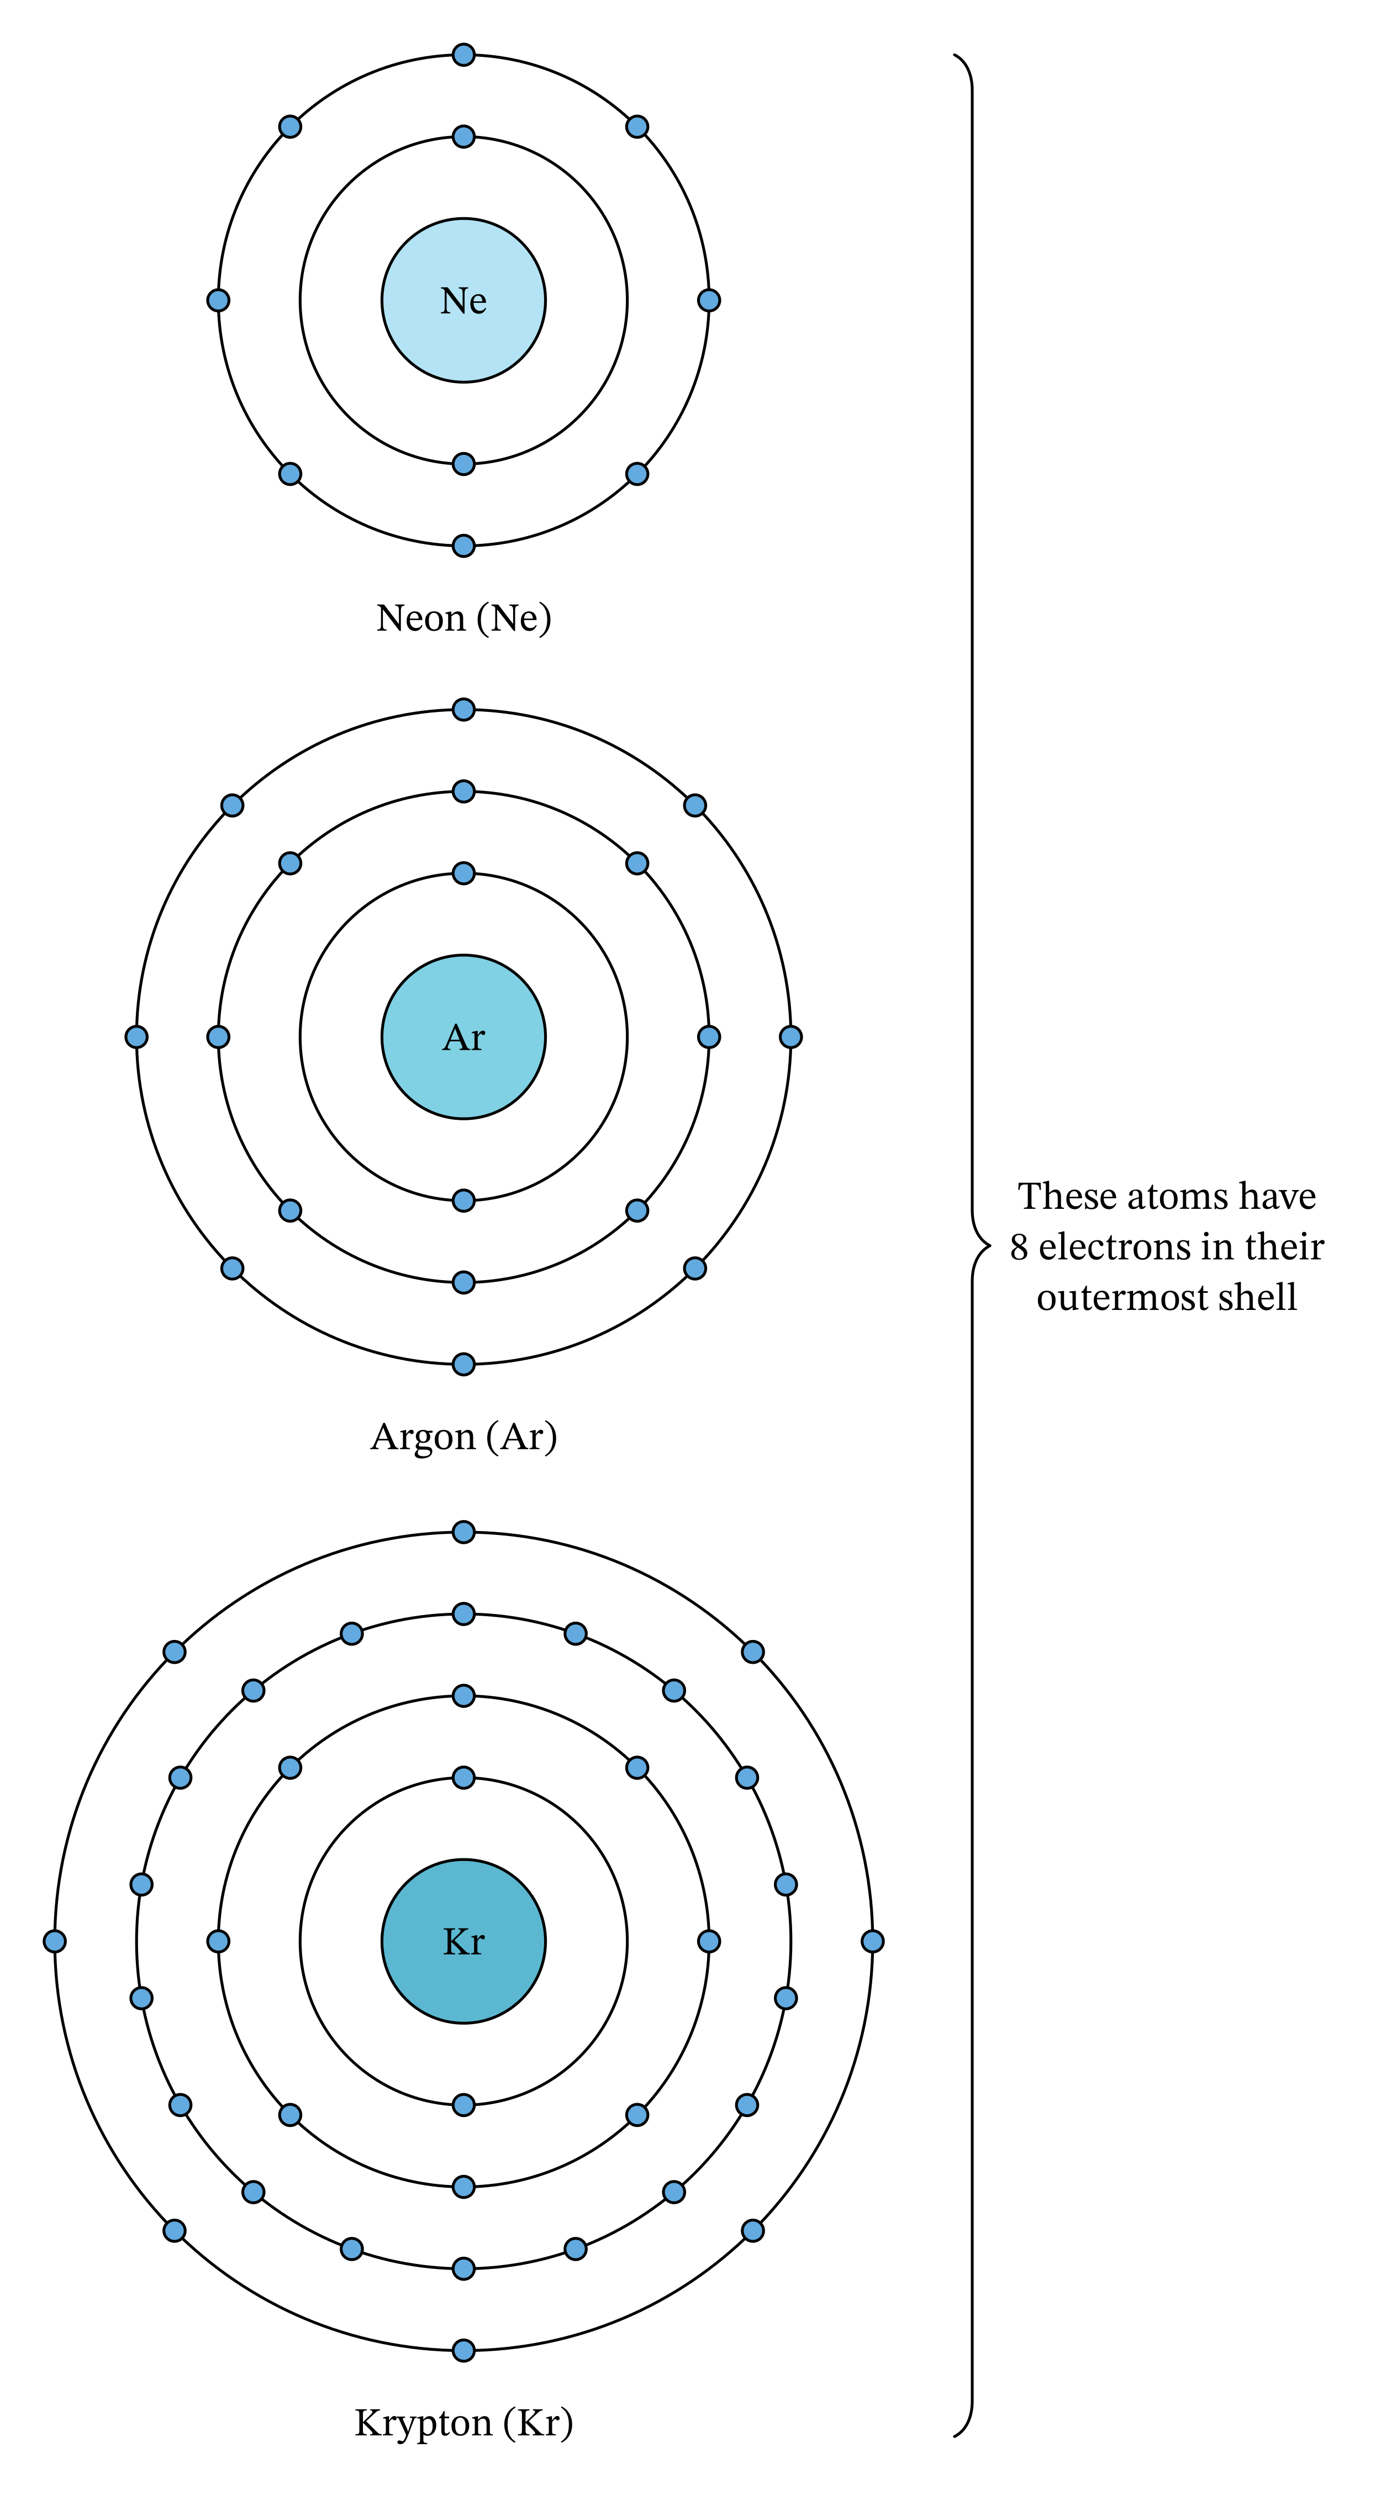 <svg width="517.48" height="936.293" viewBox="0 0 388.11 702.22" class="displayed_equation" xmlns="http://www.w3.org/2000/svg">
  <path d="M 1533.125 6178.684 C 1533.125 6305.637 1430.234 6408.567 1303.242 6408.567 C 1176.289 6408.567 1073.398 6305.637 1073.398 6178.684 C 1073.398 6051.692 1176.289 5948.802 1303.242 5948.802 C 1430.234 5948.802 1533.125 6051.692 1533.125 6178.684 Z M 1533.125 6178.684" transform="matrix(.1 0 0 -.1 0 702.22)" fill="#b3e3f5" stroke-width="7.97" stroke-linecap="round" stroke-linejoin="round" stroke="#000" stroke-miterlimit="10" />
  <path d="M131.578 80.691L128.945 80.691 128.945 81.023C129.414 81.023 129.613 81.094 129.793 81.305 129.961 81.492 130.004 81.797 130.004 82.465L130.004 86.078 129.949 86.078 125.82 80.691 123.922 80.691 123.922 81.023C124.426 81.023 124.617 81.137 124.973 81.594L124.973 86.355C124.973 87.484 124.805 87.688 123.922 87.688L123.922 88.02 126.535 88.02 126.535 87.688C125.695 87.688 125.52 87.473 125.52 86.355L125.52 82.141 125.574 82.141 130.195 88.109 130.562 88.109 130.562 82.52C130.562 81.719 130.672 81.402 130.852 81.246 131.02 81.094 131.176 81.023 131.578 81.023L131.578 80.691M136.43 86.426C136.074 86.895 135.727 87.297 134.824 87.297 133.93 87.297 133.082 86.594 133.082 85.055L136.609 85.055C136.555 83.488 135.75 82.609 134.531 82.609 133.227 82.609 132.18 83.5 132.18 85.363 132.18 87.16 133.219 88.133 134.555 88.133 135.703 88.133 136.242 87.43 136.641 86.582zM133.07 84.641C133.16 83.602 133.609 83.055 134.367 83.055 135.156 83.055 135.527 83.812 135.559 84.641L133.07 84.641" />
  <path d="M 1763.008 6178.684 C 1763.008 6432.591 1557.188 6638.411 1303.242 6638.411 C 1049.336 6638.411 843.516 6432.591 843.516 6178.684 C 843.516 5924.739 1049.336 5718.919 1303.242 5718.919 C 1557.188 5718.919 1763.008 5924.739 1763.008 6178.684 Z M 1763.008 6178.684" transform="matrix(.1 0 0 -.1 0 702.22)" fill="none" stroke-width="7.97" stroke-linecap="round" stroke-linejoin="round" stroke="#000" stroke-miterlimit="10" />
  <path d="M1333.125 6638.411C1333.125 6654.934 1319.766 6668.333 1303.242 6668.333 1286.758 6668.333 1273.398 6654.934 1273.398 6638.411 1273.398 6621.927 1286.758 6608.567 1303.242 6608.567 1319.766 6608.567 1333.125 6621.927 1333.125 6638.411zM1333.125 5718.919C1333.125 5735.403 1319.766 5748.802 1303.242 5748.802 1286.758 5748.802 1273.398 5735.403 1273.398 5718.919 1273.398 5702.395 1286.758 5689.036 1303.242 5689.036 1319.766 5689.036 1333.125 5702.395 1333.125 5718.919zM1333.125 5718.919" transform="matrix(.1 0 0 -.1 0 702.22)" fill="#62aadf" stroke-width="7.97" stroke-linecap="round" stroke-linejoin="round" stroke="#000" stroke-miterlimit="10" />
  <path d="M 1992.891 6178.684 C 1992.891 6559.544 1684.141 6868.294 1303.242 6868.294 C 922.383 6868.294 613.633 6559.544 613.633 6178.684 C 613.633 5797.786 922.383 5489.036 1303.242 5489.036 C 1684.141 5489.036 1992.891 5797.786 1992.891 6178.684 Z M 1992.891 6178.684" transform="matrix(.1 0 0 -.1 0 702.22)" fill="none" stroke-width="7.97" stroke-linecap="round" stroke-linejoin="round" stroke="#000" stroke-miterlimit="10" />
  <path d="M2022.773 6178.684C2022.773 6195.169 2009.414 6208.567 1992.891 6208.567 1976.406 6208.567 1963.008 6195.169 1963.008 6178.684 1963.008 6162.161 1976.406 6148.802 1992.891 6148.802 2009.414 6148.802 2022.773 6162.161 2022.773 6178.684zM1820.781 6666.302C1820.781 6682.825 1807.422 6696.223 1790.898 6696.223 1774.414 6696.223 1761.016 6682.825 1761.016 6666.302 1761.016 6649.817 1774.414 6636.458 1790.898 6636.458 1807.422 6636.458 1820.781 6649.817 1820.781 6666.302zM1333.125 6868.294C1333.125 6884.817 1319.766 6898.216 1303.242 6898.216 1286.758 6898.216 1273.398 6884.817 1273.398 6868.294 1273.398 6851.809 1286.758 6838.411 1303.242 6838.411 1319.766 6838.411 1333.125 6851.809 1333.125 6868.294zM845.508 6666.302C845.508 6682.825 832.109 6696.223 815.625 6696.223 799.102 6696.223 785.742 6682.825 785.742 6666.302 785.742 6649.817 799.102 6636.458 815.625 6636.458 832.109 6636.458 845.508 6649.817 845.508 6666.302zM643.516 6178.684C643.516 6195.169 630.117 6208.567 613.633 6208.567 597.109 6208.567 583.711 6195.169 583.711 6178.684 583.711 6162.161 597.109 6148.802 613.633 6148.802 630.117 6148.802 643.516 6162.161 643.516 6178.684zM845.508 5691.028C845.508 5707.512 832.109 5720.911 815.625 5720.911 799.102 5720.911 785.742 5707.512 785.742 5691.028 785.742 5674.505 799.102 5661.145 815.625 5661.145 832.109 5661.145 845.508 5674.505 845.508 5691.028zM1333.125 5489.036C1333.125 5505.52 1319.766 5518.919 1303.242 5518.919 1286.758 5518.919 1273.398 5505.52 1273.398 5489.036 1273.398 5472.512 1286.758 5459.153 1303.242 5459.153 1319.766 5459.153 1333.125 5472.512 1333.125 5489.036zM1820.781 5691.028C1820.781 5707.512 1807.422 5720.911 1790.898 5720.911 1774.414 5720.911 1761.016 5707.512 1761.016 5691.028 1761.016 5674.505 1774.414 5661.145 1790.898 5661.145 1807.422 5661.145 1820.781 5674.505 1820.781 5691.028zM1820.781 5691.028" transform="matrix(.1 0 0 -.1 0 702.22)" fill="#62aadf" stroke-width="7.97" stroke-linecap="round" stroke-linejoin="round" stroke="#000" stroke-miterlimit="10" />
  <path d="M113.676 169.789L111.043 169.789 111.043 170.125C111.512 170.125 111.715 170.191 111.891 170.402 112.059 170.594 112.102 170.895 112.102 171.562L112.102 175.18 112.047 175.18 107.922 169.789 106.023 169.789 106.023 170.125C106.523 170.125 106.715 170.238 107.07 170.691L107.07 175.457C107.07 176.586 106.906 176.785 106.023 176.785L106.023 177.121 108.633 177.121 108.633 176.785C107.797 176.785 107.617 176.574 107.617 175.457L107.617 171.238 107.676 171.238 112.293 177.211 112.66 177.211 112.66 171.621C112.66 170.816 112.773 170.504 112.953 170.348 113.117 170.191 113.273 170.125 113.676 170.125L113.676 169.789M118.531 175.523C118.172 175.992 117.828 176.395 116.922 176.395 116.031 176.395 115.184 175.691 115.184 174.152L118.707 174.152C118.652 172.59 117.852 171.711 116.633 171.711 115.328 171.711 114.281 172.602 114.281 174.465 114.281 176.262 115.316 177.23 116.656 177.23 117.805 177.23 118.34 176.527 118.742 175.68zM115.172 173.738C115.262 172.703 115.707 172.156 116.465 172.156 117.258 172.156 117.629 172.914 117.66 173.738L115.172 173.738M121.977 171.711C120.473 171.711 119.48 172.805 119.48 174.422 119.48 176.227 120.418 177.23 121.977 177.23 123.43 177.23 124.453 176.25 124.453 174.375 124.453 172.727 123.508 171.711 121.977 171.711zM121.934 172.133C122.926 172.133 123.43 173.059 123.43 174.43 123.43 176.25 122.938 176.785 122.023 176.785 121.062 176.797 120.516 176.051 120.516 174.273 120.516 172.848 121.086 172.133 121.934 172.133M130.164 173.695C130.164 172.41 129.688 171.711 128.672 171.711 127.969 171.711 127.477 172.109 126.875 172.648L126.828 172.648 126.844 171.742 126.586 171.742 125.168 172.066 125.168 172.391C125.168 172.391 125.281 172.367 125.469 172.367 125.77 172.367 125.938 172.457 125.938 172.859L125.938 175.992C125.938 176.617 125.906 176.809 125.156 176.809L125.156 177.121 127.715 177.121 127.715 176.809C126.906 176.809 126.863 176.617 126.863 175.992L126.863 173.125C127.199 172.824 127.609 172.422 128.215 172.422 128.715 172.422 129.242 172.637 129.242 173.977L129.242 175.992C129.242 176.617 129.207 176.809 128.414 176.809L128.414 177.121 130.992 177.121 130.992 176.809C130.242 176.809 130.164 176.617 130.164 175.992L130.164 173.695M134.234 174.062C134.234 176.516 135.406 178.27 137.203 179.195L137.383 178.883C135.754 177.812 135.148 176.305 135.148 174.062 135.148 171.844 135.754 170.348 137.383 169.266L137.203 168.977C135.406 169.891 134.234 171.633 134.234 174.062M145.777 169.789L143.145 169.789 143.145 170.125C143.613 170.125 143.812 170.191 143.992 170.402 144.16 170.594 144.203 170.895 144.203 171.562L144.203 175.18 144.148 175.18 140.02 169.789 138.121 169.789 138.121 170.125C138.625 170.125 138.816 170.238 139.172 170.691L139.172 175.457C139.172 176.586 139.004 176.785 138.121 176.785L138.121 177.121 140.734 177.121 140.734 176.785C139.898 176.785 139.719 176.574 139.719 175.457L139.719 171.238 139.773 171.238 144.395 177.211 144.762 177.211 144.762 171.621C144.762 170.816 144.871 170.504 145.051 170.348 145.219 170.191 145.375 170.125 145.777 170.125L145.777 169.789M150.629 175.523C150.273 175.992 149.926 176.395 149.023 176.395 148.133 176.395 147.281 175.691 147.281 174.152L150.809 174.152C150.754 172.59 149.949 171.711 148.734 171.711 147.43 171.711 146.379 172.602 146.379 174.465 146.379 176.262 147.418 177.23 148.758 177.23 149.906 177.23 150.441 176.527 150.844 175.68zM147.273 173.738C147.359 172.703 147.809 172.156 148.566 172.156 149.359 172.156 149.727 172.914 149.758 173.738L147.273 173.738M154.691 174.062C154.691 171.633 153.52 169.891 151.727 168.977L151.547 169.266C153.176 170.348 153.777 171.844 153.777 174.062 153.777 176.305 153.176 177.812 151.547 178.883L151.727 179.195C153.52 178.27 154.691 176.516 154.691 174.062" />
  <path d="M 1533.125 4109.739 C 1533.125 4236.692 1430.234 4339.622 1303.242 4339.622 C 1176.289 4339.622 1073.398 4236.692 1073.398 4109.739 C 1073.398 3982.786 1176.289 3879.856 1303.242 3879.856 C 1430.234 3879.856 1533.125 3982.786 1533.125 4109.739 Z M 1533.125 4109.739" transform="matrix(.1 0 0 -.1 0 702.22)" fill="#80d1e3" stroke-width="7.97" stroke-linecap="round" stroke-linejoin="round" stroke="#000" stroke-miterlimit="10" />
  <path d="M132.164 294.922L132.164 294.586C131.562 294.586 131.34 294.328 131.016 293.594L128.371 287.535 127.914 287.535 125.551 293.137C125.016 294.406 124.859 294.586 124.234 294.586L124.234 294.922 126.578 294.922 126.578 294.586C126.051 294.586 125.828 294.52 125.828 294.207 125.828 294.008 125.883 293.836 125.953 293.66L126.453 292.477 129.309 292.477 129.746 293.48C129.891 293.816 129.934 294.016 129.934 294.172 129.934 294.562 129.5 294.586 129.164 294.586L129.164 294.922zM129.141 292.031L126.621 292.031 127.883 288.906 127.914 288.906 129.141 292.031M134.242 289.543L133.973 289.543 132.59 289.879 132.59 290.191C132.59 290.191 132.715 290.168 132.938 290.168 133.34 290.168 133.34 290.367 133.34 290.77L133.34 293.836C133.34 294.461 133.258 294.598 132.523 294.598L132.523 294.922 135.312 294.922 135.312 294.598C134.477 294.598 134.266 294.484 134.266 293.781L134.266 291.238C134.531 290.793 134.891 290.324 135.145 290.324 135.281 290.324 135.504 290.703 135.871 290.703 136.117 290.703 136.359 290.523 136.359 290.102 136.359 289.723 136.148 289.477 135.715 289.477 135.18 289.477 134.844 289.867 134.273 290.691L134.242 290.691 134.242 289.543" />
  <path d="M 1763.008 4109.739 C 1763.008 4363.645 1557.188 4569.505 1303.242 4569.505 C 1049.336 4569.505 843.516 4363.645 843.516 4109.739 C 843.516 3855.833 1049.336 3649.973 1303.242 3649.973 C 1557.188 3649.973 1763.008 3855.833 1763.008 4109.739 Z M 1763.008 4109.739" transform="matrix(.1 0 0 -.1 0 702.22)" fill="none" stroke-width="7.97" stroke-linecap="round" stroke-linejoin="round" stroke="#000" stroke-miterlimit="10" />
  <path d="M1333.125 4569.505C1333.125 4586.028 1319.766 4599.387 1303.242 4599.387 1286.758 4599.387 1273.398 4586.028 1273.398 4569.505 1273.398 4552.981 1286.758 4539.622 1303.242 4539.622 1319.766 4539.622 1333.125 4552.981 1333.125 4569.505zM1333.125 3649.973C1333.125 3666.497 1319.766 3679.856 1303.242 3679.856 1286.758 3679.856 1273.398 3666.497 1273.398 3649.973 1273.398 3633.489 1286.758 3620.091 1303.242 3620.091 1319.766 3620.091 1333.125 3633.489 1333.125 3649.973zM1333.125 3649.973" transform="matrix(.1 0 0 -.1 0 702.22)" fill="#62aadf" stroke-width="7.97" stroke-linecap="round" stroke-linejoin="round" stroke="#000" stroke-miterlimit="10" />
  <path d="M 1992.891 4109.739 C 1992.891 4490.637 1684.141 4799.387 1303.242 4799.387 C 922.383 4799.387 613.633 4490.637 613.633 4109.739 C 613.633 3728.841 922.383 3420.091 1303.242 3420.091 C 1684.141 3420.091 1992.891 3728.841 1992.891 4109.739 Z M 1992.891 4109.739" transform="matrix(.1 0 0 -.1 0 702.22)" fill="none" stroke-width="7.97" stroke-linecap="round" stroke-linejoin="round" stroke="#000" stroke-miterlimit="10" />
  <path d="M2022.773 4109.739C2022.773 4126.262 2009.414 4139.622 1992.891 4139.622 1976.406 4139.622 1963.008 4126.262 1963.008 4109.739 1963.008 4093.216 1976.406 4079.856 1992.891 4079.856 2009.414 4079.856 2022.773 4093.216 2022.773 4109.739zM1820.781 4597.395C1820.781 4613.919 1807.422 4627.278 1790.898 4627.278 1774.414 4627.278 1761.016 4613.919 1761.016 4597.395 1761.016 4580.872 1774.414 4567.512 1790.898 4567.512 1807.422 4567.512 1820.781 4580.872 1820.781 4597.395zM1333.125 4799.387C1333.125 4815.872 1319.766 4829.27 1303.242 4829.27 1286.758 4829.27 1273.398 4815.872 1273.398 4799.387 1273.398 4782.864 1286.758 4769.505 1303.242 4769.505 1319.766 4769.505 1333.125 4782.864 1333.125 4799.387zM845.508 4597.395C845.508 4613.919 832.109 4627.278 815.625 4627.278 799.102 4627.278 785.742 4613.919 785.742 4597.395 785.742 4580.872 799.102 4567.512 815.625 4567.512 832.109 4567.512 845.508 4580.872 845.508 4597.395zM643.516 4109.739C643.516 4126.262 630.117 4139.622 613.633 4139.622 597.109 4139.622 583.711 4126.262 583.711 4109.739 583.711 4093.216 597.109 4079.856 613.633 4079.856 630.117 4079.856 643.516 4093.216 643.516 4109.739zM845.508 3622.083C845.508 3638.606 832.109 3651.966 815.625 3651.966 799.102 3651.966 785.742 3638.606 785.742 3622.083 785.742 3605.598 799.102 3592.2 815.625 3592.2 832.109 3592.2 845.508 3605.598 845.508 3622.083zM1333.125 3420.091C1333.125 3436.614 1319.766 3449.973 1303.242 3449.973 1286.758 3449.973 1273.398 3436.614 1273.398 3420.091 1273.398 3403.606 1286.758 3390.208 1303.242 3390.208 1319.766 3390.208 1333.125 3403.606 1333.125 3420.091zM1820.781 3622.083C1820.781 3638.606 1807.422 3651.966 1790.898 3651.966 1774.414 3651.966 1761.016 3638.606 1761.016 3622.083 1761.016 3605.598 1774.414 3592.2 1790.898 3592.2 1807.422 3592.2 1820.781 3605.598 1820.781 3622.083zM1820.781 3622.083" transform="matrix(.1 0 0 -.1 0 702.22)" fill="#62aadf" stroke-width="7.97" stroke-linecap="round" stroke-linejoin="round" stroke="#000" stroke-miterlimit="10" />
  <path d="M 2222.773 4109.739 C 2222.773 4617.591 1811.094 5029.27 1303.242 5029.27 C 795.43 5029.27 383.75 4617.591 383.75 4109.739 C 383.75 3601.887 795.43 3190.208 1303.242 3190.208 C 1811.094 3190.208 2222.773 3601.887 2222.773 4109.739 Z M 2222.773 4109.739" transform="matrix(.1 0 0 -.1 0 702.22)" fill="none" stroke-width="7.97" stroke-linecap="round" stroke-linejoin="round" stroke="#000" stroke-miterlimit="10" />
  <path d="M2252.656 4109.739C2252.656 4126.262 2239.297 4139.622 2222.773 4139.622 2206.289 4139.622 2192.891 4126.262 2192.891 4109.739 2192.891 4093.216 2206.289 4079.856 2222.773 4079.856 2239.297 4079.856 2252.656 4093.216 2252.656 4109.739zM1983.359 4759.934C1983.359 4776.458 1969.961 4789.817 1953.477 4789.817 1936.953 4789.817 1923.594 4776.458 1923.594 4759.934 1923.594 4743.45 1936.953 4730.052 1953.477 4730.052 1969.961 4730.052 1983.359 4743.45 1983.359 4759.934zM1333.125 5029.27C1333.125 5045.755 1319.766 5059.153 1303.242 5059.153 1286.758 5059.153 1273.398 5045.755 1273.398 5029.27 1273.398 5012.747 1286.758 4999.387 1303.242 4999.387 1319.766 4999.387 1333.125 5012.747 1333.125 5029.27zM682.93 4759.934C682.93 4776.458 669.57 4789.817 653.047 4789.817 636.562 4789.817 623.164 4776.458 623.164 4759.934 623.164 4743.45 636.562 4730.052 653.047 4730.052 669.57 4730.052 682.93 4743.45 682.93 4759.934zM413.633 4109.739C413.633 4126.262 400.234 4139.622 383.75 4139.622 367.227 4139.622 353.867 4126.262 353.867 4109.739 353.867 4093.216 367.227 4079.856 383.75 4079.856 400.234 4079.856 413.633 4093.216 413.633 4109.739zM682.93 3459.544C682.93 3476.028 669.57 3489.427 653.047 3489.427 636.562 3489.427 623.164 3476.028 623.164 3459.544 623.164 3443.02 636.562 3429.661 653.047 3429.661 669.57 3429.661 682.93 3443.02 682.93 3459.544zM1333.125 3190.208C1333.125 3206.731 1319.766 3220.091 1303.242 3220.091 1286.758 3220.091 1273.398 3206.731 1273.398 3190.208 1273.398 3173.723 1286.758 3160.325 1303.242 3160.325 1319.766 3160.325 1333.125 3173.723 1333.125 3190.208zM1983.359 3459.544C1983.359 3476.028 1969.961 3489.427 1953.477 3489.427 1936.953 3489.427 1923.594 3476.028 1923.594 3459.544 1923.594 3443.02 1936.953 3429.661 1953.477 3429.661 1969.961 3429.661 1983.359 3443.02 1983.359 3459.544zM1983.359 3459.544" transform="matrix(.1 0 0 -.1 0 702.22)" fill="#62aadf" stroke-width="7.97" stroke-linecap="round" stroke-linejoin="round" stroke="#000" stroke-miterlimit="10" />
  <path d="M111.965 407.02L111.965 406.688C111.363 406.688 111.141 406.43 110.816 405.691L108.172 399.633 107.715 399.633 105.352 405.234C104.812 406.508 104.656 406.688 104.031 406.688L104.031 407.02 106.379 407.02 106.379 406.688C105.852 406.688 105.629 406.617 105.629 406.305 105.629 406.105 105.684 405.938 105.754 405.758L106.254 404.574 109.109 404.574 109.547 405.582C109.688 405.914 109.734 406.117 109.734 406.273 109.734 406.664 109.301 406.688 108.965 406.688L108.965 407.02zM108.941 404.133L106.422 404.133 107.68 401.008 107.715 401.008 108.941 404.133M114.141 401.641L113.871 401.641 112.492 401.977 112.492 402.289C112.492 402.289 112.613 402.266 112.836 402.266 113.238 402.266 113.238 402.469 113.238 402.871L113.238 405.938C113.238 406.562 113.16 406.695 112.422 406.695L112.422 407.02 115.215 407.02 115.215 406.695C114.379 406.695 114.164 406.586 114.164 405.883L114.164 403.34C114.43 402.891 114.789 402.422 115.047 402.422 115.18 402.422 115.402 402.805 115.77 402.805 116.016 402.805 116.262 402.625 116.262 402.199 116.262 401.82 116.051 401.574 115.613 401.574 115.078 401.574 114.742 401.969 114.176 402.793L114.141 402.793 114.141 401.641M117.727 404.969C117.203 405.367 116.812 405.836 116.812 406.238 116.812 406.551 117.059 406.852 117.438 407.043L117.438 407.086C116.836 407.668 116.535 408.047 116.535 408.414 116.535 409.027 116.969 409.641 118.43 409.641 119.836 409.641 121.488 409.129 121.488 407.633 121.488 406.352 120.418 406.305 119.012 406.305 117.984 406.305 117.695 406.195 117.695 405.859 117.695 405.672 117.871 405.27 117.984 405.113 118.273 405.211 118.59 405.277 118.945 405.277 120.117 405.277 120.918 404.621 120.918 403.586 120.918 403.027 120.672 402.656 120.516 402.434L120.516 402.379 121.566 402.41 121.566 401.812 120.129 401.891C120.129 401.891 119.625 401.609 118.887 401.609 117.707 401.609 116.867 402.312 116.867 403.43 116.867 404.152 117.191 404.633 117.727 404.945zM118.812 402.012C119.523 402.012 119.926 402.613 119.926 403.516 119.926 404.574 119.512 404.891 118.953 404.891 118.23 404.891 117.852 404.344 117.852 403.383 117.852 402.445 118.23 402.012 118.812 402.012zM117.719 407.133C117.871 407.133 118.086 407.145 118.977 407.152 119.727 407.164 120.918 407.145 120.918 407.945 120.918 408.426 120.395 409.008 119.078 409.008 117.941 409.008 117.406 408.684 117.406 408.035 117.406 407.801 117.484 407.547 117.719 407.133M124.68 401.609C123.172 401.609 122.18 402.703 122.18 404.32 122.18 406.129 123.117 407.133 124.68 407.133 126.129 407.133 127.156 406.148 127.156 404.277 127.156 402.625 126.207 401.609 124.68 401.609zM124.633 402.031C125.629 402.031 126.129 402.961 126.129 404.332 126.129 406.148 125.637 406.688 124.723 406.688 123.766 406.695 123.219 405.949 123.219 404.176 123.219 402.746 123.785 402.031 124.633 402.031M132.965 403.594C132.965 402.312 132.484 401.609 131.473 401.609 130.77 401.609 130.277 402.012 129.676 402.547L129.629 402.547 129.641 401.641 129.383 401.641 127.969 401.969 127.969 402.289C127.969 402.289 128.078 402.266 128.27 402.266 128.57 402.266 128.738 402.355 128.738 402.758L128.738 405.895C128.738 406.52 128.703 406.707 127.957 406.707L127.957 407.02 130.512 407.02 130.512 406.707C129.707 406.707 129.664 406.52 129.664 405.895L129.664 403.027C129.996 402.727 130.41 402.324 131.016 402.324 131.516 402.324 132.039 402.535 132.039 403.875L132.039 405.895C132.039 406.52 132.008 406.707 131.215 406.707L131.215 407.02 133.793 407.02 133.793 406.707C133.043 406.707 132.965 406.52 132.965 405.895L132.965 403.594M136.934 403.965C136.934 406.418 138.105 408.168 139.902 409.094L140.082 408.781C138.453 407.711 137.852 406.207 137.852 403.965 137.852 401.742 138.453 400.246 140.082 399.164L139.902 398.875C138.105 399.789 136.934 401.531 136.934 403.965M148.465 407.02L148.465 406.688C147.863 406.688 147.641 406.43 147.316 405.691L144.672 399.633 144.215 399.633 141.852 405.234C141.312 406.508 141.156 406.688 140.531 406.688L140.531 407.02 142.879 407.02 142.879 406.688C142.352 406.688 142.129 406.617 142.129 406.305 142.129 406.105 142.184 405.938 142.254 405.758L142.754 404.574 145.609 404.574 146.047 405.582C146.188 405.914 146.234 406.117 146.234 406.273 146.234 406.664 145.801 406.688 145.465 406.688L145.465 407.02zM145.441 404.133L142.922 404.133 144.18 401.008 144.215 401.008 145.441 404.133M150.543 401.641L150.273 401.641 148.891 401.977 148.891 402.289C148.891 402.289 149.012 402.266 149.234 402.266 149.637 402.266 149.637 402.469 149.637 402.871L149.637 405.938C149.637 406.562 149.559 406.695 148.824 406.695L148.824 407.02 151.613 407.02 151.613 406.695C150.777 406.695 150.562 406.586 150.562 405.883L150.562 403.34C150.832 402.891 151.188 402.422 151.445 402.422 151.578 402.422 151.801 402.805 152.172 402.805 152.414 402.805 152.66 402.625 152.66 402.199 152.66 401.82 152.449 401.574 152.016 401.574 151.477 401.574 151.145 401.969 150.574 402.793L150.543 402.793 150.543 401.641M156.293 403.965C156.293 401.531 155.121 399.789 153.324 398.875L153.145 399.164C154.773 400.246 155.379 401.742 155.379 403.965 155.379 406.207 154.773 407.711 153.145 408.781L153.324 409.094C155.121 408.168 156.293 406.418 156.293 403.965" />
  <path d="M 1533.125 1569.544 C 1533.125 1696.536 1430.234 1799.427 1303.242 1799.427 C 1176.289 1799.427 1073.398 1696.536 1073.398 1569.544 C 1073.398 1442.591 1176.289 1339.661 1303.242 1339.661 C 1430.234 1339.661 1533.125 1442.591 1533.125 1569.544 Z M 1533.125 1569.544" transform="matrix(.1 0 0 -.1 0 702.22)" fill="#5cb8d1" stroke-width="7.97" stroke-linecap="round" stroke-linejoin="round" stroke="#000" stroke-miterlimit="10" />
  <path d="M125.785 547.461C125.785 548.441 125.695 548.586 124.68 548.586L124.68 548.922 127.891 548.922 127.891 548.586C126.91 548.586 126.797 548.395 126.797 547.461L126.797 545.449 126.898 545.449 127.883 546.434C129.008 547.535 129.496 547.992 129.496 548.363 129.496 548.527 129.379 548.586 129.062 548.586L128.84 548.586 128.84 548.922 132.062 548.922 132.062 548.586C131.52 548.586 131.273 548.449 130.906 548.105L127.703 544.961 130.121 542.695C130.727 542.137 130.949 541.961 131.586 541.926L131.586 541.59 128.852 541.59 128.852 541.926 129.031 541.926C129.344 541.926 129.453 542.035 129.453 542.273 129.453 542.605 129.176 542.906 128.664 543.398L126.855 545.16 126.797 545.16 126.797 543.062C126.797 542.191 126.832 541.926 127.891 541.926L127.891 541.59 124.68 541.59 124.68 541.926C125.738 541.926 125.785 542.191 125.785 543.062L125.785 547.461M134.141 543.543L133.871 543.543 132.492 543.879 132.492 544.191C132.492 544.191 132.613 544.168 132.836 544.168 133.238 544.168 133.238 544.367 133.238 544.77L133.238 547.836C133.238 548.461 133.16 548.598 132.422 548.598L132.422 548.922 135.215 548.922 135.215 548.598C134.379 548.598 134.164 548.484 134.164 547.781L134.164 545.238C134.43 544.793 134.789 544.324 135.047 544.324 135.18 544.324 135.402 544.703 135.77 544.703 136.016 544.703 136.262 544.523 136.262 544.102 136.262 543.723 136.051 543.477 135.613 543.477 135.078 543.477 134.742 543.867 134.176 544.691L134.141 544.691 134.141 543.543" />
  <path d="M 1763.008 1569.544 C 1763.008 1823.489 1557.188 2029.309 1303.242 2029.309 C 1049.336 2029.309 843.516 1823.489 843.516 1569.544 C 843.516 1315.638 1049.336 1109.778 1303.242 1109.778 C 1557.188 1109.778 1763.008 1315.638 1763.008 1569.544 Z M 1763.008 1569.544" transform="matrix(.1 0 0 -.1 0 702.22)" fill="none" stroke-width="7.97" stroke-linecap="round" stroke-linejoin="round" stroke="#000" stroke-miterlimit="10" />
  <path d="M1333.125 2029.309C1333.125 2045.833 1319.766 2059.192 1303.242 2059.192 1286.758 2059.192 1273.398 2045.833 1273.398 2029.309 1273.398 2012.825 1286.758 1999.427 1303.242 1999.427 1319.766 1999.427 1333.125 2012.825 1333.125 2029.309zM1333.125 1109.778C1333.125 1126.302 1319.766 1139.661 1303.242 1139.661 1286.758 1139.661 1273.398 1126.302 1273.398 1109.778 1273.398 1093.294 1286.758 1079.895 1303.242 1079.895 1319.766 1079.895 1333.125 1093.294 1333.125 1109.778zM1333.125 1109.778" transform="matrix(.1 0 0 -.1 0 702.22)" fill="#62aadf" stroke-width="7.97" stroke-linecap="round" stroke-linejoin="round" stroke="#000" stroke-miterlimit="10" />
  <path d="M 1992.891 1569.544 C 1992.891 1950.442 1684.141 2259.192 1303.242 2259.192 C 922.383 2259.192 613.633 1950.442 613.633 1569.544 C 613.633 1188.684 922.383 879.895 1303.242 879.895 C 1684.141 879.895 1992.891 1188.684 1992.891 1569.544 Z M 1992.891 1569.544" transform="matrix(.1 0 0 -.1 0 702.22)" fill="none" stroke-width="7.97" stroke-linecap="round" stroke-linejoin="round" stroke="#000" stroke-miterlimit="10" />
  <path d="M2022.773 1569.544C2022.773 1586.067 2009.414 1599.427 1992.891 1599.427 1976.406 1599.427 1963.008 1586.067 1963.008 1569.544 1963.008 1553.059 1976.406 1539.661 1992.891 1539.661 2009.414 1539.661 2022.773 1553.059 2022.773 1569.544zM1820.781 2057.2C1820.781 2073.723 1807.422 2087.083 1790.898 2087.083 1774.414 2087.083 1761.016 2073.723 1761.016 2057.2 1761.016 2040.716 1774.414 2027.317 1790.898 2027.317 1807.422 2027.317 1820.781 2040.716 1820.781 2057.2zM1333.125 2259.192C1333.125 2275.716 1319.766 2289.075 1303.242 2289.075 1286.758 2289.075 1273.398 2275.716 1273.398 2259.192 1273.398 2242.708 1286.758 2229.309 1303.242 2229.309 1319.766 2229.309 1333.125 2242.708 1333.125 2259.192zM845.508 2057.2C845.508 2073.723 832.109 2087.083 815.625 2087.083 799.102 2087.083 785.742 2073.723 785.742 2057.2 785.742 2040.716 799.102 2027.317 815.625 2027.317 832.109 2027.317 845.508 2040.716 845.508 2057.2zM643.516 1569.544C643.516 1586.067 630.117 1599.427 613.633 1599.427 597.109 1599.427 583.711 1586.067 583.711 1569.544 583.711 1553.059 597.109 1539.661 613.633 1539.661 630.117 1539.661 643.516 1553.059 643.516 1569.544zM845.508 1081.888C845.508 1098.411 832.109 1111.809 815.625 1111.809 799.102 1111.809 785.742 1098.411 785.742 1081.888 785.742 1065.403 799.102 1052.005 815.625 1052.005 832.109 1052.005 845.508 1065.403 845.508 1081.888zM1333.125 879.895C1333.125 896.419 1319.766 909.778 1303.242 909.778 1286.758 909.778 1273.398 896.419 1273.398 879.895 1273.398 863.411 1286.758 850.013 1303.242 850.013 1319.766 850.013 1333.125 863.411 1333.125 879.895zM1820.781 1081.888C1820.781 1098.411 1807.422 1111.809 1790.898 1111.809 1774.414 1111.809 1761.016 1098.411 1761.016 1081.888 1761.016 1065.403 1774.414 1052.005 1790.898 1052.005 1807.422 1052.005 1820.781 1065.403 1820.781 1081.888zM1820.781 1081.888" transform="matrix(.1 0 0 -.1 0 702.22)" fill="#62aadf" stroke-width="7.97" stroke-linecap="round" stroke-linejoin="round" stroke="#000" stroke-miterlimit="10" />
  <path d="M 2222.773 1569.544 C 2222.773 2077.395 1811.094 2489.075 1303.242 2489.075 C 795.43 2489.075 383.75 2077.395 383.75 1569.544 C 383.75 1061.692 795.43 650.013 1303.242 650.013 C 1811.094 650.013 2222.773 1061.692 2222.773 1569.544 Z M 2222.773 1569.544" transform="matrix(.1 0 0 -.1 0 702.22)" fill="none" stroke-width="7.97" stroke-linecap="round" stroke-linejoin="round" stroke="#000" stroke-miterlimit="10" />
  <path d="M2238.711 1729.231C2238.711 1745.716 2225.312 1759.114 2208.828 1759.114 2192.305 1759.114 2178.945 1745.716 2178.945 1729.231 2178.945 1712.708 2192.305 1699.348 2208.828 1699.348 2225.312 1699.348 2238.711 1712.708 2238.711 1729.231zM2129.492 2029.309C2129.492 2045.833 2116.094 2059.192 2099.609 2059.192 2083.086 2059.192 2069.727 2045.833 2069.727 2029.309 2069.727 2012.825 2083.086 1999.427 2099.609 1999.427 2116.094 1999.427 2129.492 2012.825 2129.492 2029.309zM1924.219 2273.958C1924.219 2290.442 1910.82 2303.841 1894.336 2303.841 1877.812 2303.841 1864.453 2290.442 1864.453 2273.958 1864.453 2257.434 1877.812 2244.075 1894.336 2244.075 1910.82 2244.075 1924.219 2257.434 1924.219 2273.958zM1647.656 2433.645C1647.656 2450.13 1634.258 2463.528 1617.773 2463.528 1601.25 2463.528 1587.891 2450.13 1587.891 2433.645 1587.891 2417.122 1601.25 2403.723 1617.773 2403.723 1634.258 2403.723 1647.656 2417.122 1647.656 2433.645zM1333.125 2489.075C1333.125 2505.598 1319.766 2518.958 1303.242 2518.958 1286.758 2518.958 1273.398 2505.598 1273.398 2489.075 1273.398 2472.552 1286.758 2459.192 1303.242 2459.192 1319.766 2459.192 1333.125 2472.552 1333.125 2489.075zM1018.633 2433.645C1018.633 2450.13 1005.273 2463.528 988.75 2463.528 972.266 2463.528 958.867 2450.13 958.867 2433.645 958.867 2417.122 972.266 2403.723 988.75 2403.723 1005.273 2403.723 1018.633 2417.122 1018.633 2433.645zM742.07 2273.958C742.07 2290.442 728.711 2303.841 712.188 2303.841 695.703 2303.841 682.305 2290.442 682.305 2273.958 682.305 2257.434 695.703 2244.075 712.188 2244.075 728.711 2244.075 742.07 2257.434 742.07 2273.958zM536.797 2029.309C536.797 2045.833 523.438 2059.192 506.914 2059.192 490.43 2059.192 477.031 2045.833 477.031 2029.309 477.031 2012.825 490.43 1999.427 506.914 1999.427 523.438 1999.427 536.797 2012.825 536.797 2029.309zM427.578 1729.231C427.578 1745.716 414.219 1759.114 397.695 1759.114 381.172 1759.114 367.812 1745.716 367.812 1729.231 367.812 1712.708 381.172 1699.348 397.695 1699.348 414.219 1699.348 427.578 1712.708 427.578 1729.231zM427.578 1409.895C427.578 1426.38 414.219 1439.778 397.695 1439.778 381.172 1439.778 367.812 1426.38 367.812 1409.895 367.812 1393.372 381.172 1380.013 397.695 1380.013 414.219 1380.013 427.578 1393.372 427.578 1409.895zM536.797 1109.778C536.797 1126.302 523.438 1139.661 506.914 1139.661 490.43 1139.661 477.031 1126.302 477.031 1109.778 477.031 1093.294 490.43 1079.895 506.914 1079.895 523.438 1079.895 536.797 1093.294 536.797 1109.778zM742.07 865.169C742.07 881.653 728.711 895.052 712.188 895.052 695.703 895.052 682.305 881.653 682.305 865.169 682.305 848.645 695.703 835.286 712.188 835.286 728.711 835.286 742.07 848.645 742.07 865.169zM1018.633 705.481C1018.633 721.966 1005.273 735.364 988.75 735.364 972.266 735.364 958.867 721.966 958.867 705.481 958.867 688.958 972.266 675.598 988.75 675.598 1005.273 675.598 1018.633 688.958 1018.633 705.481zM1333.125 650.013C1333.125 666.536 1319.766 679.895 1303.242 679.895 1286.758 679.895 1273.398 666.536 1273.398 650.013 1273.398 633.528 1286.758 620.13 1303.242 620.13 1319.766 620.13 1333.125 633.528 1333.125 650.013zM1647.656 705.481C1647.656 721.966 1634.258 735.364 1617.773 735.364 1601.25 735.364 1587.891 721.966 1587.891 705.481 1587.891 688.958 1601.25 675.598 1617.773 675.598 1634.258 675.598 1647.656 688.958 1647.656 705.481zM1924.219 865.169C1924.219 881.653 1910.82 895.052 1894.336 895.052 1877.812 895.052 1864.453 881.653 1864.453 865.169 1864.453 848.645 1877.812 835.286 1894.336 835.286 1910.82 835.286 1924.219 848.645 1924.219 865.169zM2129.492 1109.778C2129.492 1126.302 2116.094 1139.661 2099.609 1139.661 2083.086 1139.661 2069.727 1126.302 2069.727 1109.778 2069.727 1093.294 2083.086 1079.895 2099.609 1079.895 2116.094 1079.895 2129.492 1093.294 2129.492 1109.778zM2238.711 1409.895C2238.711 1426.38 2225.312 1439.778 2208.828 1439.778 2192.305 1439.778 2178.945 1426.38 2178.945 1409.895 2178.945 1393.372 2192.305 1380.013 2208.828 1380.013 2225.312 1380.013 2238.711 1393.372 2238.711 1409.895zM2238.711 1409.895" transform="matrix(.1 0 0 -.1 0 702.22)" fill="#62aadf" stroke-width="7.97" stroke-linecap="round" stroke-linejoin="round" stroke="#000" stroke-miterlimit="10" />
  <path d="M 2452.656 1569.544 C 2452.656 2204.348 1938.086 2718.958 1303.242 2718.958 C 668.438 2718.958 153.867 2204.348 153.867 1569.544 C 153.867 934.739 668.438 420.13 1303.242 420.13 C 1938.086 420.13 2452.656 934.739 2452.656 1569.544 Z M 2452.656 1569.544" transform="matrix(.1 0 0 -.1 0 702.22)" fill="none" stroke-width="7.97" stroke-linecap="round" stroke-linejoin="round" stroke="#000" stroke-miterlimit="10" />
  <path d="M2482.539 1569.544C2482.539 1586.067 2469.18 1599.427 2452.656 1599.427 2436.172 1599.427 2422.773 1586.067 2422.773 1569.544 2422.773 1553.059 2436.172 1539.661 2452.656 1539.661 2469.18 1539.661 2482.539 1553.059 2482.539 1569.544zM2145.898 2382.317C2145.898 2398.802 2132.539 2412.2 2116.016 2412.2 2099.492 2412.2 2086.133 2398.802 2086.133 2382.317 2086.133 2365.794 2099.492 2352.434 2116.016 2352.434 2132.539 2352.434 2145.898 2365.794 2145.898 2382.317zM1333.125 2718.958C1333.125 2735.442 1319.766 2748.841 1303.242 2748.841 1286.758 2748.841 1273.398 2735.442 1273.398 2718.958 1273.398 2702.434 1286.758 2689.075 1303.242 2689.075 1319.766 2689.075 1333.125 2702.434 1333.125 2718.958zM520.391 2382.317C520.391 2398.802 507.031 2412.2 490.508 2412.2 473.984 2412.2 460.625 2398.802 460.625 2382.317 460.625 2365.794 473.984 2352.434 490.508 2352.434 507.031 2352.434 520.391 2365.794 520.391 2382.317zM183.75 1569.544C183.75 1586.067 170.352 1599.427 153.867 1599.427 137.344 1599.427 123.984 1586.067 123.984 1569.544 123.984 1553.059 137.344 1539.661 153.867 1539.661 170.352 1539.661 183.75 1553.059 183.75 1569.544zM520.391 756.809C520.391 773.294 507.031 786.692 490.508 786.692 473.984 786.692 460.625 773.294 460.625 756.809 460.625 740.286 473.984 726.927 490.508 726.927 507.031 726.927 520.391 740.286 520.391 756.809zM1333.125 420.13C1333.125 436.653 1319.766 450.052 1303.242 450.052 1286.758 450.052 1273.398 436.653 1273.398 420.13 1273.398 403.645 1286.758 390.247 1303.242 390.247 1319.766 390.247 1333.125 403.645 1333.125 420.13zM2145.898 756.809C2145.898 773.294 2132.539 786.692 2116.016 786.692 2099.492 786.692 2086.133 773.294 2086.133 756.809 2086.133 740.286 2099.492 726.927 2116.016 726.927 2132.539 726.927 2145.898 740.286 2145.898 756.809zM2145.898 756.809" transform="matrix(.1 0 0 -.1 0 702.22)" fill="#62aadf" stroke-width="7.97" stroke-linecap="round" stroke-linejoin="round" stroke="#000" stroke-miterlimit="10" />
  <path d="M100.984 682.559C100.984 683.539 100.895 683.688 99.879 683.688L99.879 684.02 103.094 684.02 103.094 683.688C102.109 683.688 101.996 683.496 101.996 682.559L101.996 680.551 102.102 680.551 103.082 681.531C104.207 682.637 104.699 683.094 104.699 683.461 104.699 683.629 104.578 683.688 104.266 683.688L104.039 683.688 104.039 684.02 107.266 684.02 107.266 683.688C106.719 683.688 106.473 683.551 106.105 683.207L102.902 680.059 105.324 677.797C105.926 677.238 106.148 677.059 106.785 677.023L106.785 676.691 104.051 676.691 104.051 677.023 104.23 677.023C104.543 677.023 104.656 677.137 104.656 677.371 104.656 677.707 104.375 678.008 103.863 678.5L102.055 680.262 101.996 680.262 101.996 678.164C101.996 677.293 102.031 677.023 103.094 677.023L103.094 676.691 99.879 676.691 99.879 677.023C100.938 677.023 100.984 677.293 100.984 678.164L100.984 682.559M109.344 678.641L109.074 678.641 107.691 678.977 107.691 679.289C107.691 679.289 107.812 679.266 108.035 679.266 108.438 679.266 108.438 679.469 108.438 679.871L108.438 682.938C108.438 683.562 108.359 683.695 107.621 683.695L107.621 684.02 110.414 684.02 110.414 683.695C109.578 683.695 109.363 683.586 109.363 682.883L109.363 680.34C109.633 679.891 109.988 679.422 110.246 679.422 110.379 679.422 110.602 679.805 110.969 679.805 111.215 679.805 111.461 679.625 111.461 679.203 111.461 678.82 111.25 678.578 110.812 678.578 110.277 678.578 109.945 678.969 109.375 679.793L109.344 679.793 109.344 678.641M117.102 678.742L115.203 678.742 115.203 679.066C115.57 679.066 115.828 679.125 115.828 679.344 115.828 679.434 115.797 679.535 115.773 679.625L114.703 682.895 114.621 682.895 114.469 682.312 113.371 679.859C113.305 679.703 113.219 679.512 113.219 679.379 113.219 679.18 113.352 679.078 113.852 679.078L113.852 678.742 111.465 678.742 111.465 679.066C111.867 679.066 112.023 679.211 112.137 679.469L113.773 683.051C113.91 683.352 114.109 683.82 114.109 683.965 114.109 684.289 113.477 685.672 113.117 685.672 112.84 685.672 112.605 685.426 112.215 685.426 111.914 685.426 111.688 685.57 111.688 685.906 111.688 686.328 112.012 686.484 112.516 686.484 113.418 686.484 113.965 685.906 114.59 684.266L116.328 679.691C116.484 679.258 116.652 679.066 117.102 679.066L117.102 678.742M118.965 678.641L118.684 678.641 117.281 678.953 117.281 679.277C117.281 679.277 117.492 679.258 117.637 679.258 118.004 679.258 118.059 679.402 118.059 679.824L118.059 685.348C118.059 685.973 117.949 686.164 117.246 686.164L117.246 686.477 120.07 686.477 120.07 686.152C119.199 686.152 118.984 686.008 118.984 685.281L118.984 683.82 119.031 683.82C119.355 684.043 119.734 684.133 120.156 684.133 121.496 684.133 122.602 683.004 122.602 681.109 122.602 679.648 121.832 678.609 120.727 678.609 120.07 678.609 119.531 678.953 118.996 679.578L118.965 679.578zM118.984 680.047C119.199 679.77 119.68 679.367 120.27 679.367 121.094 679.367 121.586 680.016 121.586 681.422 121.586 682.973 120.992 683.695 120.215 683.695 119.59 683.695 119.199 683.195 118.984 682.961L118.984 680.047M126.27 683.016C125.992 683.328 125.844 683.473 125.488 683.473 125.055 683.473 124.953 683.207 124.953 682.414L124.953 679.211 126.215 679.211 126.215 678.742 124.953 678.742 124.965 677.215 124.672 677.215C124.273 678.164 123.938 678.633 123.414 678.953L123.414 679.211 124.027 679.211 124.027 682.727C124.027 683.73 124.352 684.133 125.098 684.133 125.812 684.133 126.047 683.797 126.48 683.195L126.27 683.016M129.379 678.609C127.871 678.609 126.879 679.703 126.879 681.32 126.879 683.129 127.816 684.133 129.379 684.133 130.828 684.133 131.855 683.148 131.855 681.277 131.855 679.625 130.906 678.609 129.379 678.609zM129.336 679.031C130.328 679.031 130.828 679.961 130.828 681.332 130.828 683.148 130.34 683.688 129.422 683.688 128.465 683.695 127.918 682.949 127.918 681.176 127.918 679.746 128.484 679.031 129.336 679.031M137.664 680.594C137.664 679.312 137.188 678.609 136.172 678.609 135.469 678.609 134.977 679.012 134.375 679.547L134.328 679.547 134.344 678.641 134.086 678.641 132.668 678.969 132.668 679.289C132.668 679.289 132.781 679.266 132.969 679.266 133.27 679.266 133.438 679.355 133.438 679.758L133.438 682.895C133.438 683.52 133.406 683.707 132.656 683.707L132.656 684.02 135.215 684.02 135.215 683.707C134.406 683.707 134.363 683.52 134.363 682.895L134.363 680.027C134.699 679.727 135.109 679.324 135.715 679.324 136.215 679.324 136.742 679.535 136.742 680.875L136.742 682.895C136.742 683.52 136.707 683.707 135.914 683.707L135.914 684.02 138.492 684.02 138.492 683.707C137.742 683.707 137.664 683.52 137.664 682.895L137.664 680.594M141.734 680.965C141.734 683.418 142.906 685.168 144.703 686.094L144.883 685.781C143.254 684.711 142.648 683.207 142.648 680.965 142.648 678.742 143.254 677.25 144.883 676.164L144.703 675.875C142.906 676.789 141.734 678.531 141.734 680.965M146.684 682.559C146.684 683.539 146.594 683.688 145.578 683.688L145.578 684.02 148.793 684.02 148.793 683.688C147.812 683.688 147.699 683.496 147.699 682.559L147.699 680.551 147.801 680.551 148.781 681.531C149.906 682.637 150.398 683.094 150.398 683.461 150.398 683.629 150.277 683.688 149.965 683.688L149.742 683.688 149.742 684.02 152.965 684.02 152.965 683.688C152.418 683.688 152.172 683.551 151.805 683.207L148.602 680.059 151.023 677.797C151.629 677.238 151.848 677.059 152.484 677.023L152.484 676.691 149.754 676.691 149.754 677.023 149.93 677.023C150.242 677.023 150.355 677.137 150.355 677.371 150.355 677.707 150.074 678.008 149.562 678.5L147.754 680.262 147.699 680.262 147.699 678.164C147.699 677.293 147.734 677.023 148.793 677.023L148.793 676.691 145.578 676.691 145.578 677.023C146.641 677.023 146.684 677.293 146.684 678.164L146.684 682.559M155.141 678.641L154.871 678.641 153.492 678.977 153.492 679.289C153.492 679.289 153.613 679.266 153.836 679.266 154.238 679.266 154.238 679.469 154.238 679.871L154.238 682.938C154.238 683.562 154.16 683.695 153.422 683.695L153.422 684.02 156.215 684.02 156.215 683.695C155.379 683.695 155.164 683.586 155.164 682.883L155.164 680.34C155.43 679.891 155.789 679.422 156.047 679.422 156.18 679.422 156.402 679.805 156.77 679.805 157.016 679.805 157.262 679.625 157.262 679.203 157.262 678.82 157.051 678.578 156.613 678.578 156.078 678.578 155.742 678.969 155.176 679.793L155.141 679.793 155.141 678.641M160.793 680.965C160.793 678.531 159.621 676.789 157.824 675.875L157.645 676.164C159.273 677.25 159.879 678.742 159.879 680.965 159.879 683.207 159.273 684.711 157.645 685.781L157.824 686.094C159.621 685.168 160.793 683.418 160.793 680.965" />
  <path d="M 2682.539 178.762 C 2712.422 193.723 2732.344 228.606 2732.344 278.411 L 2732.344 3423.919 C 2732.344 3473.723 2752.305 3508.606 2782.188 3523.528 C 2752.305 3538.489 2732.344 3573.372 2732.344 3623.177 L 2732.344 6768.684 C 2732.344 6818.489 2712.422 6853.372 2682.539 6868.294" transform="matrix(.1 0 0 -.1 0 702.22)" fill="none" stroke-width="7.97" stroke-linecap="round" stroke-linejoin="round" stroke="#000" stroke-miterlimit="10" />
  <path d="M292.547 334.199L292.461 332.191 286.289 332.191 286.168 334.199 286.512 334.199C286.746 332.98 286.902 332.691 288.133 332.691L288.844 332.691 288.844 338.059C288.844 339.074 288.688 339.188 287.754 339.188L287.754 339.52 290.988 339.52 290.988 339.188C290.027 339.188 289.883 339.074 289.883 338.059L289.883 332.691 290.586 332.691C291.824 332.691 291.957 332.98 292.203 334.199L292.547 334.199M294.844 335.516C295.387 335.012 295.789 334.824 296.227 334.824 297.129 334.824 297.254 335.594 297.254 336.508L297.254 338.438C297.254 338.973 297.207 339.195 296.438 339.195L296.438 339.52 299.004 339.52 299.004 339.195C298.301 339.195 298.18 338.984 298.18 338.395L298.18 336.172C298.18 335.258 297.965 334.109 296.684 334.109 296.09 334.109 295.578 334.363 294.875 335.023L294.844 335.023 294.844 331.645 294.539 331.645 293.047 332.035 293.047 332.348C293.047 332.348 293.191 332.324 293.367 332.324 293.672 332.324 293.914 332.379 293.914 332.77L293.914 338.48C293.914 339.105 293.715 339.195 293.133 339.195L293.133 339.52 295.668 339.52 295.668 339.195C294.898 339.195 294.844 339.02 294.844 338.438L294.844 335.516M303.93 337.926C303.574 338.395 303.227 338.797 302.324 338.797 301.43 338.797 300.582 338.094 300.582 336.555L304.109 336.555C304.055 334.988 303.25 334.109 302.031 334.109 300.727 334.109 299.68 335 299.68 336.863 299.68 338.66 300.719 339.633 302.055 339.633 303.203 339.633 303.742 338.93 304.141 338.082zM300.57 336.141C300.66 335.102 301.109 334.555 301.867 334.555 302.656 334.555 303.027 335.312 303.059 336.141L300.57 336.141M304.934 337.691L304.969 339.609 305.203 339.609 305.438 339.352 305.461 339.352C305.75 339.477 306.086 339.645 306.73 339.645 307.734 339.645 308.605 339.238 308.605 338.191 308.605 337.367 308.059 336.953 307.043 336.418 306.105 335.938 305.738 335.66 305.738 335.227 305.738 334.723 306.129 334.488 306.641 334.488 307.32 334.488 307.734 334.812 307.98 335.871L308.281 335.871 308.246 334.164 308.023 334.164 307.836 334.398 307.824 334.398C307.547 334.266 307.211 334.109 306.652 334.109 305.695 334.109 304.945 334.602 304.945 335.516 304.945 336.34 305.402 336.73 306.418 337.242 307.457 337.758 307.668 337.969 307.668 338.492 307.668 339.02 307.266 339.23 306.711 339.23 305.883 339.23 305.461 338.84 305.227 337.691L304.934 337.691M313.531 337.926C313.172 338.395 312.828 338.797 311.922 338.797 311.031 338.797 310.184 338.094 310.184 336.555L313.707 336.555C313.652 334.988 312.852 334.109 311.633 334.109 310.328 334.109 309.281 335 309.281 336.863 309.281 338.66 310.316 339.633 311.656 339.633 312.805 339.633 313.34 338.93 313.742 338.082zM310.172 336.141C310.262 335.102 310.707 334.555 311.465 334.555 312.258 334.555 312.629 335.312 312.66 336.141L310.172 336.141M320.137 338.828C320.203 339.316 320.312 339.574 320.805 339.574 321.375 339.574 321.641 339.344 322.012 338.805L321.844 338.629C321.688 338.797 321.531 338.906 321.32 338.906 321.086 338.906 320.984 338.816 320.984 338.359L320.984 335.828C320.984 334.668 320.527 334.109 319.312 334.109 318.094 334.109 317.348 334.711 317.348 335.336 317.348 335.703 317.594 335.871 317.816 335.871 318.129 335.871 318.305 335.703 318.305 335.359 318.305 334.688 318.418 334.453 319.055 334.453 319.723 334.453 320.059 334.824 320.059 335.793L320.059 336.285C319.098 336.586 317.121 336.875 317.121 338.348 317.121 339.062 317.594 339.598 318.453 339.598 319.164 339.598 319.566 339.285 320.094 338.828zM320.059 338.492C319.68 338.805 319.277 338.984 318.91 338.984 318.43 338.984 318.105 338.641 318.105 338.082 318.105 337.211 319.043 336.91 320.059 336.652L320.059 338.492M325.367 338.516C325.09 338.828 324.945 338.973 324.59 338.973 324.152 338.973 324.055 338.707 324.055 337.914L324.055 334.711 325.312 334.711 325.312 334.242 324.055 334.242 324.062 332.715 323.773 332.715C323.371 333.66 323.039 334.133 322.512 334.453L322.512 334.711 323.129 334.711 323.129 338.227C323.129 339.23 323.449 339.633 324.195 339.633 324.91 339.633 325.145 339.297 325.582 338.695L325.367 338.516M328.477 334.109C326.973 334.109 325.98 335.203 325.98 336.82 325.98 338.629 326.918 339.633 328.477 339.633 329.93 339.633 330.953 338.648 330.953 336.777 330.953 335.125 330.008 334.109 328.477 334.109zM328.434 334.531C329.426 334.531 329.93 335.461 329.93 336.832 329.93 338.648 329.438 339.188 328.523 339.188 327.562 339.195 327.016 338.449 327.016 336.676 327.016 335.246 327.586 334.531 328.434 334.531M333.363 335.535C333.688 335.234 334.18 334.824 334.758 334.824 335.273 334.824 335.652 335.066 335.652 336.016L335.652 338.227C335.652 339.008 335.586 339.195 334.793 339.195L334.793 339.52 337.438 339.52 337.438 339.195C336.633 339.195 336.578 338.996 336.578 338.227L336.578 335.516C336.945 335.203 337.402 334.824 337.859 334.824 338.383 334.824 338.82 335.066 338.82 336.086L338.82 338.227C338.82 338.906 338.785 339.195 338.027 339.195L338.027 339.52 340.547 339.52 340.547 339.195C339.777 339.195 339.746 338.93 339.746 338.227L339.746 335.949C339.746 334.602 339.176 334.109 338.305 334.109 337.715 334.109 337.145 334.434 336.531 335.035L336.488 335.035C336.266 334.5 335.887 334.109 335.25 334.109 334.492 334.109 333.977 334.523 333.375 335.047L333.328 335.047 333.328 334.141 333.062 334.141 331.668 334.469 331.668 334.789C331.668 334.789 331.801 334.766 331.969 334.766 332.281 334.766 332.438 334.867 332.438 335.27L332.438 338.395C332.438 339.062 332.359 339.195 331.656 339.195L331.656 339.52 334.199 339.52 334.199 339.195C333.508 339.195 333.363 339.062 333.363 338.438L333.363 335.535M341.336 337.691L341.367 339.609 341.602 339.609 341.84 339.352 341.859 339.352C342.148 339.477 342.484 339.645 343.133 339.645 344.137 339.645 345.008 339.238 345.008 338.191 345.008 337.367 344.461 336.953 343.445 336.418 342.508 335.938 342.141 335.66 342.141 335.227 342.141 334.723 342.527 334.488 343.043 334.488 343.723 334.488 344.137 334.812 344.383 335.871L344.68 335.871 344.648 334.164 344.426 334.164 344.234 334.398 344.227 334.398C343.945 334.266 343.609 334.109 343.055 334.109 342.094 334.109 341.348 334.602 341.348 335.516 341.348 336.34 341.805 336.73 342.82 337.242 343.855 337.758 344.07 337.969 344.07 338.492 344.07 339.02 343.668 339.23 343.109 339.23 342.281 339.23 341.859 338.84 341.625 337.691L341.336 337.691M350.043 335.516C350.59 335.012 350.992 334.824 351.426 334.824 352.328 334.824 352.453 335.594 352.453 336.508L352.453 338.438C352.453 338.973 352.406 339.195 351.637 339.195L351.637 339.52 354.203 339.52 354.203 339.195C353.5 339.195 353.379 338.984 353.379 338.395L353.379 336.172C353.379 335.258 353.164 334.109 351.883 334.109 351.289 334.109 350.777 334.363 350.074 335.023L350.043 335.023 350.043 331.645 349.742 331.645 348.246 332.035 348.246 332.348C348.246 332.348 348.391 332.324 348.57 332.324 348.871 332.324 349.117 332.379 349.117 332.77L349.117 338.48C349.117 339.105 348.914 339.195 348.336 339.195L348.336 339.52 350.867 339.52 350.867 339.195C350.098 339.195 350.043 339.02 350.043 338.438L350.043 335.516M357.836 338.828C357.902 339.316 358.016 339.574 358.508 339.574 359.074 339.574 359.344 339.344 359.711 338.805L359.543 338.629C359.387 338.797 359.23 338.906 359.02 338.906 358.785 338.906 358.684 338.816 358.684 338.359L358.684 335.828C358.684 334.668 358.227 334.109 357.012 334.109 355.797 334.109 355.047 334.711 355.047 335.336 355.047 335.703 355.293 335.871 355.516 335.871 355.828 335.871 356.008 335.703 356.008 335.359 356.008 334.688 356.117 334.453 356.754 334.453 357.422 334.453 357.758 334.824 357.758 335.793L357.758 336.285C356.797 336.586 354.824 336.875 354.824 338.348 354.824 339.062 355.293 339.598 356.152 339.598 356.867 339.598 357.266 339.285 357.793 338.828zM357.758 338.492C357.379 338.805 356.977 338.984 356.609 338.984 356.129 338.984 355.805 338.641 355.805 338.082 355.805 337.211 356.742 336.91 357.758 336.652L357.758 338.492M365.055 334.242L363.102 334.242 363.102 334.566C363.504 334.566 363.738 334.621 363.738 334.867 363.738 335.047 363.672 335.18 363.66 335.234L362.703 337.758 362.469 338.438 362.398 338.438 362.188 337.77 361.242 335.281C361.172 335.125 361.129 334.988 361.129 334.844 361.129 334.668 361.273 334.566 361.711 334.566L361.711 334.242 359.355 334.242 359.355 334.566C359.836 334.566 359.969 334.688 360.258 335.383L361.922 339.586 362.457 339.586 364.219 335.305C364.441 334.723 364.621 334.566 365.055 334.566L365.055 334.242M369.531 337.926C369.172 338.395 368.828 338.797 367.922 338.797 367.031 338.797 366.184 338.094 366.184 336.555L369.707 336.555C369.652 334.988 368.852 334.109 367.633 334.109 366.328 334.109 365.281 335 365.281 336.863 365.281 338.66 366.316 339.633 367.656 339.633 368.805 339.633 369.34 338.93 369.742 338.082zM366.172 336.141C366.262 335.102 366.707 334.555 367.465 334.555 368.258 334.555 368.629 335.312 368.66 336.141L366.172 336.141M288.699 352.047C288.699 351.152 288.297 350.617 286.992 349.824L286.992 349.793C288.027 349.227 288.43 348.855 288.43 348.043 288.43 347.16 287.582 346.5 286.477 346.5 285.25 346.5 284.359 347.137 284.359 348.152 284.359 348.91 284.602 349.367 285.742 350.16L285.742 350.195C284.703 350.887 284.215 351.242 284.215 352.137 284.215 353.273 285.148 353.855 286.445 353.855 287.773 353.855 288.699 353.219 288.699 352.047zM287.605 348.02C287.605 348.73 287.383 349.168 286.645 349.613 285.652 349.012 285.227 348.609 285.227 347.953 285.227 347.273 285.695 346.871 286.457 346.871 287.172 346.871 287.605 347.281 287.605 348.02zM286.078 350.371C287.426 351.242 287.762 351.656 287.762 352.371 287.762 353.129 287.18 353.508 286.488 353.508 285.641 353.508 285.082 353.051 285.082 352.047 285.082 351.277 285.441 350.887 286.078 350.371M296.531 352.125C296.172 352.594 295.828 352.996 294.922 352.996 294.031 352.996 293.184 352.293 293.184 350.754L296.707 350.754C296.652 349.191 295.852 348.309 294.633 348.309 293.328 348.309 292.281 349.199 292.281 351.066 292.281 352.859 293.316 353.832 294.656 353.832 295.805 353.832 296.34 353.129 296.742 352.281zM293.172 350.34C293.262 349.305 293.707 348.758 294.465 348.758 295.258 348.758 295.629 349.516 295.66 350.34L293.172 350.34M300 353.398C299.195 353.398 299.141 353.238 299.141 352.594L299.141 345.844 298.863 345.844 297.391 346.234 297.391 346.535C297.391 346.535 297.559 346.516 297.746 346.516 298.027 346.516 298.215 346.535 298.215 346.992L298.215 352.594C298.215 353.219 298.172 353.398 297.434 353.398L297.434 353.719 300 353.719 300 353.398M304.93 352.125C304.574 352.594 304.227 352.996 303.324 352.996 302.43 352.996 301.582 352.293 301.582 350.754L305.109 350.754C305.055 349.191 304.25 348.309 303.031 348.309 301.727 348.309 300.68 349.199 300.68 351.066 300.68 352.859 301.719 353.832 303.055 353.832 304.203 353.832 304.742 353.129 305.141 352.281zM301.57 350.34C301.66 349.305 302.109 348.758 302.867 348.758 303.656 348.758 304.027 349.516 304.059 350.34L301.57 350.34M310.051 352.066C309.551 352.715 309.172 352.996 308.445 352.996 307.297 352.996 306.75 352.035 306.75 350.676 306.75 349.391 307.297 348.723 308.199 348.723 309.16 348.723 308.789 349.992 309.617 349.992 309.93 349.992 310.086 349.816 310.086 349.492 310.086 348.844 309.438 348.309 308.391 348.309 306.781 348.309 305.867 349.445 305.867 351.199 305.867 352.75 306.703 353.832 308.102 353.832 309.293 353.832 309.84 353.129 310.266 352.227L310.051 352.066M313.77 352.715C313.492 353.027 313.344 353.172 312.988 353.172 312.555 353.172 312.453 352.906 312.453 352.113L312.453 348.91 313.715 348.91 313.715 348.441 312.453 348.441 312.465 346.914 312.172 346.914C311.773 347.863 311.438 348.332 310.914 348.652L310.914 348.91 311.527 348.91 311.527 352.426C311.527 353.43 311.852 353.832 312.598 353.832 313.312 353.832 313.547 353.496 313.98 352.895L313.77 352.715M316.043 348.344L315.773 348.344 314.391 348.68 314.391 348.988C314.391 348.988 314.512 348.969 314.734 348.969 315.137 348.969 315.137 349.168 315.137 349.57L315.137 352.637C315.137 353.262 315.059 353.398 314.324 353.398L314.324 353.719 317.113 353.719 317.113 353.398C316.277 353.398 316.062 353.285 316.062 352.582L316.062 350.039C316.332 349.594 316.688 349.121 316.945 349.121 317.078 349.121 317.301 349.504 317.672 349.504 317.914 349.504 318.16 349.324 318.16 348.902 318.16 348.523 317.949 348.277 317.516 348.277 316.977 348.277 316.645 348.668 316.074 349.492L316.043 349.492 316.043 348.344M321.078 348.309C319.57 348.309 318.578 349.402 318.578 351.02 318.578 352.828 319.516 353.832 321.078 353.832 322.527 353.832 323.555 352.852 323.555 350.977 323.555 349.324 322.605 348.309 321.078 348.309zM321.035 348.73C322.027 348.73 322.527 349.66 322.527 351.031 322.527 352.852 322.039 353.387 321.121 353.387 320.164 353.398 319.617 352.648 319.617 350.875 319.617 349.445 320.188 348.73 321.035 348.73M329.266 350.297C329.266 349.012 328.785 348.309 327.773 348.309 327.07 348.309 326.578 348.711 325.977 349.246L325.93 349.246 325.941 348.344 325.684 348.344 324.27 348.668 324.27 348.988C324.27 348.988 324.379 348.969 324.57 348.969 324.871 348.969 325.039 349.055 325.039 349.461L325.039 352.594C325.039 353.219 325.004 353.406 324.258 353.406L324.258 353.719 326.812 353.719 326.812 353.406C326.008 353.406 325.965 353.219 325.965 352.594L325.965 349.727C326.297 349.426 326.711 349.023 327.312 349.023 327.816 349.023 328.34 349.234 328.34 350.574L328.34 352.594C328.34 353.219 328.305 353.406 327.516 353.406L327.516 353.719 330.094 353.719 330.094 353.406C329.344 353.406 329.266 353.219 329.266 352.594L329.266 350.297M330.836 351.891L330.867 353.809 331.102 353.809 331.34 353.555 331.359 353.555C331.648 353.676 331.984 353.844 332.633 353.844 333.637 353.844 334.508 353.441 334.508 352.391 334.508 351.566 333.961 351.152 332.945 350.617 332.008 350.141 331.641 349.859 331.641 349.426 331.641 348.922 332.027 348.688 332.543 348.688 333.223 348.688 333.637 349.012 333.883 350.07L334.18 350.07 334.148 348.363 333.926 348.363 333.734 348.602 333.727 348.602C333.445 348.465 333.109 348.309 332.555 348.309 331.594 348.309 330.848 348.801 330.848 349.715 330.848 350.539 331.305 350.93 332.32 351.441 333.355 351.957 333.57 352.172 333.57 352.691 333.57 353.219 333.168 353.43 332.609 353.43 331.781 353.43 331.359 353.039 331.125 351.891L330.836 351.891M339.016 345.988C338.629 345.988 338.383 346.277 338.383 346.613 338.383 346.961 338.641 347.25 339.016 347.25 339.406 347.25 339.652 346.961 339.652 346.613 339.652 346.277 339.406 345.988 339.016 345.988zM340.266 353.406C339.52 353.406 339.465 353.238 339.465 352.594L339.465 348.344 339.172 348.344 337.77 348.652 337.77 348.977C337.77 348.977 337.891 348.957 338.047 348.957 338.371 348.957 338.539 349 338.539 349.48L338.539 352.594C338.539 353.23 338.504 353.406 337.758 353.406L337.758 353.719 340.266 353.719 340.266 353.406M345.965 350.297C345.965 349.012 345.484 348.309 344.473 348.309 343.77 348.309 343.277 348.711 342.676 349.246L342.629 349.246 342.641 348.344 342.383 348.344 340.969 348.668 340.969 348.988C340.969 348.988 341.078 348.969 341.27 348.969 341.57 348.969 341.738 349.055 341.738 349.461L341.738 352.594C341.738 353.219 341.703 353.406 340.957 353.406L340.957 353.719 343.512 353.719 343.512 353.406C342.707 353.406 342.664 353.219 342.664 352.594L342.664 349.727C342.996 349.426 343.41 349.023 344.016 349.023 344.516 349.023 345.039 349.234 345.039 350.574L345.039 352.594C345.039 353.219 345.008 353.406 344.215 353.406L344.215 353.719 346.793 353.719 346.793 353.406C346.043 353.406 345.965 353.219 345.965 352.594L345.965 350.297M352.969 352.715C352.691 353.027 352.547 353.172 352.188 353.172 351.754 353.172 351.652 352.906 351.652 352.113L351.652 348.91 352.914 348.91 352.914 348.441 351.652 348.441 351.664 346.914 351.371 346.914C350.973 347.863 350.637 348.332 350.113 348.652L350.113 348.91 350.727 348.91 350.727 352.426C350.727 353.43 351.051 353.832 351.797 353.832 352.512 353.832 352.746 353.496 353.18 352.895L352.969 352.715M355.242 349.715C355.789 349.211 356.191 349.023 356.625 349.023 357.527 349.023 357.652 349.793 357.652 350.707L357.652 352.637C357.652 353.172 357.605 353.398 356.84 353.398L356.84 353.719 359.402 353.719 359.402 353.398C358.699 353.398 358.578 353.184 358.578 352.594L358.578 350.371C358.578 349.461 358.367 348.309 357.082 348.309 356.492 348.309 355.977 348.566 355.273 349.227L355.242 349.227 355.242 345.844 354.941 345.844 353.445 346.234 353.445 346.547C353.445 346.547 353.59 346.523 353.77 346.523 354.07 346.523 354.316 346.578 354.316 346.969L354.316 352.684C354.316 353.309 354.113 353.398 353.535 353.398L353.535 353.719 356.066 353.719 356.066 353.398C355.297 353.398 355.242 353.219 355.242 352.637L355.242 349.715M364.328 352.125C363.973 352.594 363.629 352.996 362.723 352.996 361.832 352.996 360.984 352.293 360.984 350.754L364.508 350.754C364.453 349.191 363.648 348.309 362.434 348.309 361.129 348.309 360.078 349.199 360.078 351.066 360.078 352.859 361.117 353.832 362.457 353.832 363.605 353.832 364.141 353.129 364.543 352.281zM360.973 350.34C361.062 349.305 361.508 348.758 362.266 348.758 363.059 348.758 363.426 349.516 363.461 350.34L360.973 350.34M366.516 345.988C366.129 345.988 365.883 346.277 365.883 346.613 365.883 346.961 366.141 347.25 366.516 347.25 366.906 347.25 367.152 346.961 367.152 346.613 367.152 346.277 366.906 345.988 366.516 345.988zM367.766 353.406C367.02 353.406 366.965 353.238 366.965 352.594L366.965 348.344 366.672 348.344 365.27 348.652 365.27 348.977C365.27 348.977 365.391 348.957 365.547 348.957 365.871 348.957 366.039 349 366.039 349.48L366.039 352.594C366.039 353.23 366.004 353.406 365.258 353.406L365.258 353.719 367.766 353.719 367.766 353.406M370.141 348.344L369.871 348.344 368.492 348.68 368.492 348.988C368.492 348.988 368.613 348.969 368.836 348.969 369.238 348.969 369.238 349.168 369.238 349.57L369.238 352.637C369.238 353.262 369.16 353.398 368.422 353.398L368.422 353.719 371.215 353.719 371.215 353.398C370.379 353.398 370.164 353.285 370.164 352.582L370.164 350.039C370.43 349.594 370.789 349.121 371.047 349.121 371.18 349.121 371.402 349.504 371.77 349.504 372.016 349.504 372.262 349.324 372.262 348.902 372.262 348.523 372.051 348.277 371.613 348.277 371.078 348.277 370.742 348.668 370.176 349.492L370.141 349.492 370.141 348.344M294.18 362.508C292.672 362.508 291.68 363.602 291.68 365.219 291.68 367.027 292.617 368.031 294.18 368.031 295.629 368.031 296.656 367.051 296.656 365.176 296.656 363.523 295.707 362.508 294.18 362.508zM294.133 362.934C295.129 362.934 295.629 363.859 295.629 365.23 295.629 367.051 295.137 367.586 294.223 367.586 293.266 367.598 292.719 366.852 292.719 365.074 292.719 363.648 293.285 362.934 294.133 362.934M303.125 367.418L303.012 367.418C302.477 367.418 302.344 367.34 302.344 366.68L302.344 362.586 302.074 362.586 300.516 362.754 300.516 363.066C301.227 363.066 301.418 363.121 301.418 363.715L301.418 366.648C300.973 367.039 300.613 367.316 300.047 367.316 299.465 367.316 299.039 366.98 299.039 365.844L299.039 362.586 298.797 362.586 297.355 362.754 297.355 363.066C297.961 363.078 298.117 363.121 298.117 363.727L298.117 365.988C298.117 367.508 298.648 368.031 299.578 368.031 300.289 368.031 300.816 367.695 301.406 367.117L301.465 367.117 301.465 367.977 301.707 367.977 303.125 367.719 303.125 367.418M306.77 366.914C306.492 367.227 306.344 367.371 305.988 367.371 305.555 367.371 305.453 367.105 305.453 366.312L305.453 363.113 306.715 363.113 306.715 362.645 305.453 362.645 305.465 361.113 305.172 361.113C304.773 362.062 304.438 362.531 303.914 362.855L303.914 363.113 304.527 363.113 304.527 366.625C304.527 367.629 304.852 368.031 305.598 368.031 306.312 368.031 306.547 367.695 306.98 367.094L306.77 366.914M311.629 366.324C311.273 366.793 310.926 367.195 310.023 367.195 309.133 367.195 308.281 366.492 308.281 364.953L311.809 364.953C311.754 363.391 310.949 362.508 309.734 362.508 308.43 362.508 307.379 363.402 307.379 365.266 307.379 367.062 308.418 368.031 309.758 368.031 310.906 368.031 311.441 367.328 311.844 366.48zM308.273 364.539C308.359 363.504 308.809 362.957 309.566 362.957 310.359 362.957 310.727 363.715 310.758 364.539L308.273 364.539M314.242 362.543L313.973 362.543 312.59 362.879 312.59 363.191C312.59 363.191 312.715 363.168 312.938 363.168 313.34 363.168 313.34 363.367 313.34 363.77L313.34 366.836C313.34 367.461 313.258 367.598 312.523 367.598L312.523 367.922 315.312 367.922 315.312 367.598C314.477 367.598 314.266 367.484 314.266 366.781L314.266 364.238C314.531 363.793 314.891 363.324 315.145 363.324 315.281 363.324 315.504 363.703 315.871 363.703 316.117 363.703 316.359 363.523 316.359 363.102 316.359 362.723 316.148 362.477 315.715 362.477 315.18 362.477 314.844 362.867 314.273 363.691L314.242 363.691 314.242 362.543M318.465 363.938C318.789 363.637 319.277 363.223 319.859 363.223 320.371 363.223 320.754 363.469 320.754 364.418L320.754 366.625C320.754 367.406 320.684 367.598 319.891 367.598L319.891 367.922 322.535 367.922 322.535 367.598C321.734 367.598 321.676 367.395 321.676 366.625L321.676 363.914C322.047 363.602 322.504 363.223 322.961 363.223 323.484 363.223 323.918 363.469 323.918 364.484L323.918 366.625C323.918 367.305 323.887 367.598 323.129 367.598L323.129 367.922 325.648 367.922 325.648 367.598C324.879 367.598 324.844 367.328 324.844 366.625L324.844 364.352C324.844 363 324.277 362.508 323.406 362.508 322.816 362.508 322.246 362.832 321.633 363.438L321.59 363.438C321.363 362.898 320.984 362.508 320.352 362.508 319.59 362.508 319.078 362.922 318.477 363.445L318.43 363.445 318.43 362.543 318.164 362.543 316.77 362.867 316.77 363.191C316.77 363.191 316.902 363.168 317.07 363.168 317.383 363.168 317.539 363.27 317.539 363.672L317.539 366.793C317.539 367.461 317.461 367.598 316.758 367.598L316.758 367.922 319.301 367.922 319.301 367.598C318.609 367.598 318.465 367.461 318.465 366.836L318.465 363.938M328.879 362.508C327.371 362.508 326.379 363.602 326.379 365.219 326.379 367.027 327.316 368.031 328.879 368.031 330.328 368.031 331.355 367.051 331.355 365.176 331.355 363.523 330.406 362.508 328.879 362.508zM328.836 362.934C329.828 362.934 330.328 363.859 330.328 365.23 330.328 367.051 329.84 367.586 328.922 367.586 327.965 367.598 327.418 366.852 327.418 365.074 327.418 363.648 327.984 362.934 328.836 362.934M332.133 366.09L332.168 368.008 332.402 368.008 332.637 367.754 332.66 367.754C332.949 367.875 333.285 368.043 333.93 368.043 334.938 368.043 335.805 367.641 335.805 366.594 335.805 365.766 335.258 365.355 334.242 364.816 333.305 364.34 332.938 364.062 332.938 363.625 332.938 363.121 333.328 362.891 333.844 362.891 334.523 362.891 334.938 363.211 335.18 364.273L335.48 364.273 335.449 362.566 335.227 362.566 335.035 362.801 335.023 362.801C334.746 362.664 334.41 362.508 333.852 362.508 332.895 362.508 332.148 363 332.148 363.914 332.148 364.738 332.602 365.133 333.617 365.645 334.656 366.156 334.867 366.371 334.867 366.895 334.867 367.418 334.469 367.629 333.91 367.629 333.082 367.629 332.66 367.238 332.426 366.09L332.133 366.09M339.469 366.914C339.191 367.227 339.047 367.371 338.688 367.371 338.254 367.371 338.152 367.105 338.152 366.312L338.152 363.113 339.414 363.113 339.414 362.645 338.152 362.645 338.164 361.113 337.871 361.113C337.473 362.062 337.137 362.531 336.613 362.855L336.613 363.113 337.227 363.113 337.227 366.625C337.227 367.629 337.551 368.031 338.297 368.031 339.012 368.031 339.246 367.695 339.68 367.094L339.469 366.914M342.734 366.09L342.77 368.008 343.004 368.008 343.238 367.754 343.258 367.754C343.551 367.875 343.883 368.043 344.531 368.043 345.535 368.043 346.406 367.641 346.406 366.594 346.406 365.766 345.859 365.355 344.844 364.816 343.906 364.34 343.539 364.062 343.539 363.625 343.539 363.121 343.93 362.891 344.441 362.891 345.121 362.891 345.535 363.211 345.781 364.273L346.082 364.273 346.047 362.566 345.824 362.566 345.637 362.801 345.625 362.801C345.344 362.664 345.012 362.508 344.453 362.508 343.492 362.508 342.746 363 342.746 363.914 342.746 364.738 343.203 365.133 344.219 365.645 345.258 366.156 345.469 366.371 345.469 366.895 345.469 367.418 345.066 367.629 344.508 367.629 343.684 367.629 343.258 367.238 343.023 366.09L342.734 366.09M348.742 363.914C349.289 363.41 349.691 363.223 350.125 363.223 351.027 363.223 351.152 363.992 351.152 364.906L351.152 366.836C351.152 367.371 351.105 367.598 350.34 367.598L350.34 367.922 352.902 367.922 352.902 367.598C352.199 367.598 352.078 367.383 352.078 366.793L352.078 364.574C352.078 363.66 351.867 362.508 350.582 362.508 349.992 362.508 349.477 362.766 348.773 363.426L348.742 363.426 348.742 360.043 348.441 360.043 346.945 360.434 346.945 360.746C346.945 360.746 347.09 360.727 347.27 360.727 347.57 360.727 347.816 360.777 347.816 361.172L347.816 366.883C347.816 367.508 347.613 367.598 347.035 367.598L347.035 367.922 349.566 367.922 349.566 367.598C348.797 367.598 348.742 367.418 348.742 366.836L348.742 363.914M357.828 366.324C357.473 366.793 357.129 367.195 356.223 367.195 355.332 367.195 354.484 366.492 354.484 364.953L358.008 364.953C357.953 363.391 357.148 362.508 355.934 362.508 354.629 362.508 353.578 363.402 353.578 365.266 353.578 367.062 354.617 368.031 355.957 368.031 357.105 368.031 357.641 367.328 358.043 366.48zM354.473 364.539C354.562 363.504 355.008 362.957 355.766 362.957 356.559 362.957 356.926 363.715 356.961 364.539L354.473 364.539M361.301 367.598C360.496 367.598 360.441 367.441 360.441 366.793L360.441 360.043 360.164 360.043 358.691 360.434 358.691 360.734C358.691 360.734 358.859 360.715 359.047 360.715 359.328 360.715 359.516 360.734 359.516 361.191L359.516 366.793C359.516 367.418 359.469 367.598 358.734 367.598L358.734 367.922 361.301 367.922 361.301 367.598M364.5 367.598C363.695 367.598 363.641 367.441 363.641 366.793L363.641 360.043 363.363 360.043 361.891 360.434 361.891 360.734C361.891 360.734 362.059 360.715 362.246 360.715 362.527 360.715 362.715 360.734 362.715 361.191L362.715 366.793C362.715 367.418 362.672 367.598 361.934 367.598L361.934 367.922 364.5 367.922 364.5 367.598" />
</svg>
